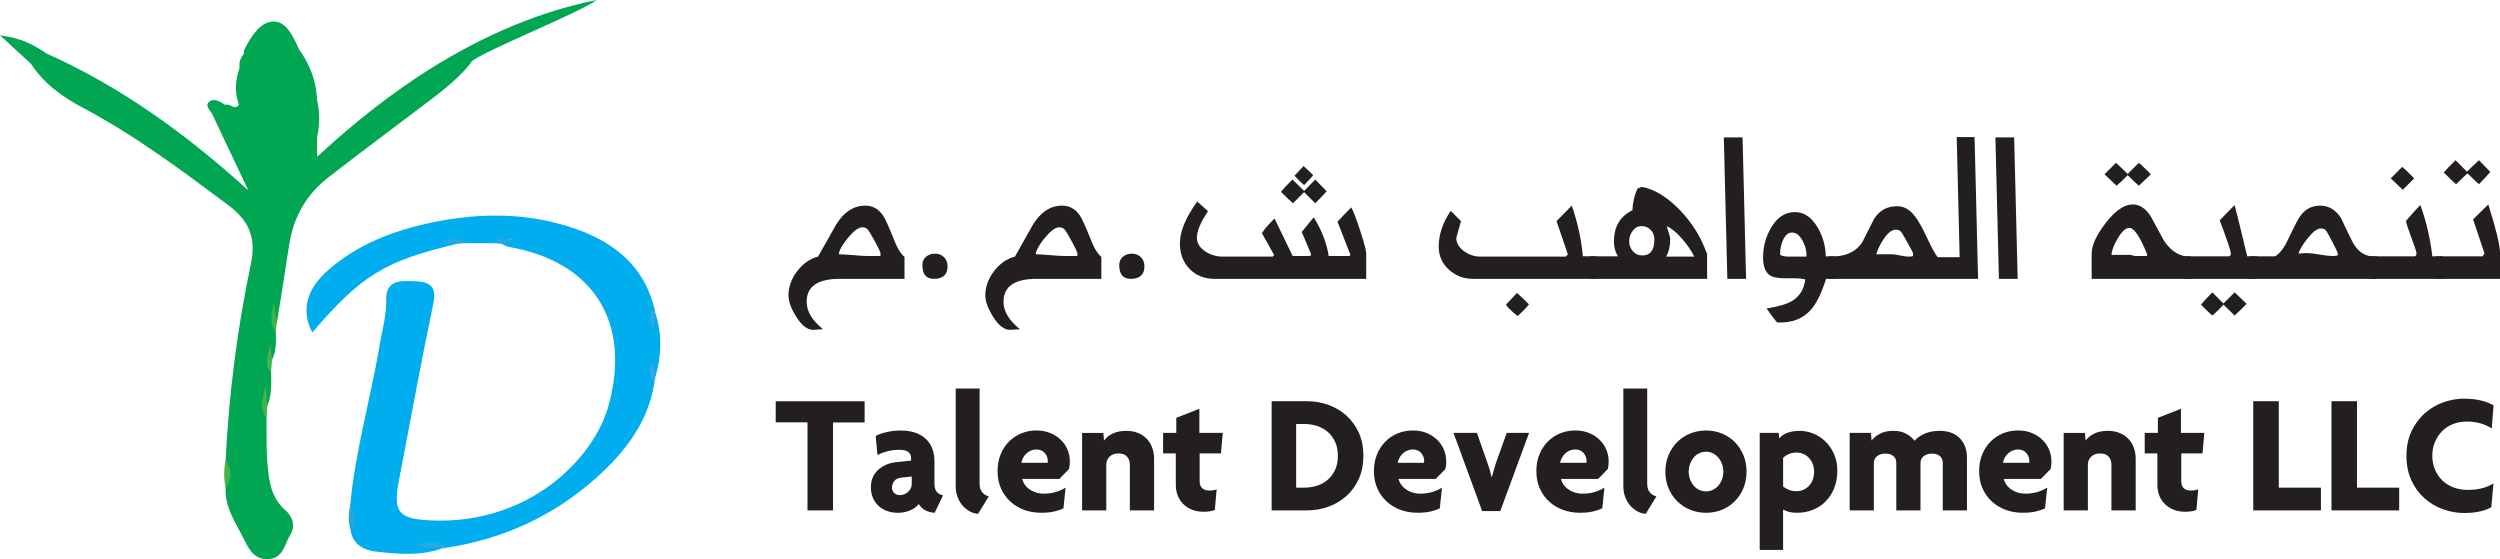<svg xmlns="http://www.w3.org/2000/svg" id="Layer_2" data-name="Layer 2" viewBox="0 0 1609.34 359.92"><defs><style>      .cls-1 {        fill: #00aeef;      }      .cls-1, .cls-2, .cls-3, .cls-4, .cls-5, .cls-6, .cls-7, .cls-8, .cls-9, .cls-10, .cls-11, .cls-12 {        fill-rule: evenodd;      }      .cls-1, .cls-2, .cls-3, .cls-4, .cls-5, .cls-6, .cls-7, .cls-8, .cls-9, .cls-10, .cls-11, .cls-12, .cls-13 {        stroke-width: 0px;      }      .cls-2 {        fill: #43b349;      }      .cls-3 {        fill: #36a5dd;      }      .cls-4 {        fill: #42b249;      }      .cls-5 {        fill: #38a7df;      }      .cls-6 {        fill: #2ca7df;      }      .cls-7 {        fill: #29a5de;      }      .cls-8 {        fill: #2da5de;      }      .cls-9 {        fill: #2ea4dd;      }      .cls-10 {        fill: #45b349;      }      .cls-11 {        fill: #44b349;      }      .cls-12 {        fill: #00a651;      }      .cls-13 {        fill: #231f20;      }    </style></defs><g id="Layer_1-2" data-name="Layer 1"><g><g><path class="cls-13" d="m536.25,271.95v56.61h-16.44v-56.71h-20.46v-13.56h57.24v13.67h-20.34Z"></path><path class="cls-13" d="m601.67,330.1c-4.82-.37-8.21-2.24-10.19-5.61-1.63,1.92-3.62,3.32-5.99,4.24-2.36.91-4.86,1.37-7.48,1.37-2.48,0-4.75-.37-6.84-1.09-2.09-.74-3.91-1.81-5.52-3.25-1.59-1.44-2.83-3.17-3.7-5.18-.89-2.01-1.32-4.31-1.32-6.9,0-4.62,1.53-8.34,4.59-11.16,3.08-2.84,6.99-4.5,11.72-5.02l9.55-.99v-1.76c0-1.54-.58-2.8-1.74-3.75-1.18-.94-3.1-1.43-5.79-1.43s-5.4.34-7.94,1c-2.54.67-4.59,1.47-6.16,2.42l-1.16-12.34c1.84-1.03,4.24-1.86,7.21-2.52,2.98-.68,5.95-1.01,8.91-1.01,6.72,0,12.03,1.72,15.9,5.18,3.89,3.45,5.83,8.42,5.83,14.87v14.32c0,2.19.5,3.9,1.49,5.11.99,1.21,2.33,1.97,4.03,2.26l-5.41,11.24Zm-14.74-23.34l-6.47.67c-2.27.21-3.87.97-4.82,2.26-.95,1.28-1.43,2.68-1.43,4.24,0,1.32.48,2.45,1.43,3.41.95.96,2.17,1.42,3.66,1.42,1.9,0,3.66-.7,5.25-2.09,1.59-1.4,2.38-3.15,2.38-5.28v-4.63Z"></path><path class="cls-13" d="m629.66,330.77c-1.63-.09-3.29-.54-5-1.39-1.69-.84-3.24-2.02-4.65-3.53-1.43-1.5-2.58-3.36-3.45-5.57-.89-2.2-1.34-4.74-1.34-7.59v-62.57h15.38v61.36c0,2.34.58,4.19,1.74,5.5,1.18,1.33,2.58,2.17,4.18,2.53l-6.88,11.26Z"></path><path class="cls-13" d="m688.71,296.95c0,1.69-.17,3.34-.52,4.95l-6.26,6.39h-23.96c.29,1.1.78,2.22,1.49,3.36.7,1.13,1.65,2.14,2.81,3.03,1.16.87,2.56,1.62,4.18,2.19,1.63.6,3.51.9,5.62.9,2.75,0,5.25-.34,7.48-1.01,2.23-.66,4.36-1.62,6.41-2.85l-1.38,13.32c-1.63.8-3.62,1.49-5.99,2.04-2.36.55-5.15.81-8.33.81-3.95,0-7.63-.62-11.02-1.86-3.39-1.26-6.37-3.05-8.91-5.41-2.54-2.35-4.55-5.16-5.99-8.43-1.45-3.25-2.17-6.95-2.17-11.07s.66-7.67,2.01-10.89c1.34-3.24,3.16-5.99,5.44-8.27,2.31-2.28,4.96-4.02,7.96-5.23,3-1.21,6.2-1.82,9.59-1.82s6.31.55,8.97,1.67c2.65,1.08,4.9,2.56,6.78,4.4,1.88,1.83,3.31,3.95,4.3,6.34.99,2.38,1.47,4.85,1.47,7.42Zm-14.2-.11c0-1.98-.66-3.73-1.96-5.23-1.32-1.51-3.1-2.26-5.37-2.26s-4.4.79-6.2,2.36c-1.8,1.58-2.98,3.65-3.54,6.23h16.97c.06-.21.1-.59.1-1.1Z"></path><path class="cls-13" d="m727.32,328.56v-29.73c0-1.83-.6-3.46-1.8-4.85-1.2-1.4-3.04-2.08-5.52-2.08s-4.32.69-5.71,2.08c-1.41,1.4-2.13,3.09-2.13,5.08v29.51h-15.58v-49.89h13.68l.43,4.95c1.39-1.91,3.29-3.43,5.66-4.57,2.38-1.13,5.29-1.71,8.76-1.71,2.62,0,5.02.42,7.21,1.27,2.19.84,4.07,2.03,5.62,3.58,1.55,1.53,2.77,3.43,3.66,5.67.87,2.24,1.32,4.72,1.32,7.44v33.25h-15.57Z"></path><path class="cls-13" d="m785.96,291.89h-13.7v18.05c0,1.91.56,3.36,1.65,4.36,1.1.98,2.54,1.48,4.3,1.48,2.05,0,3.72-.25,4.98-.77l-1.16,13.22c-1.68.79-4.12,1.2-7.32,1.2-2.67,0-5.09-.42-7.26-1.27-2.15-.84-4.01-2.03-5.6-3.57-1.61-1.54-2.83-3.36-3.66-5.45-.85-2.09-1.28-4.4-1.28-6.89v-20.36h-8.17v-13.22h8.48v-9.7l14.86-5.84v15.54h15.05l-1.16,13.22Z"></path><path class="cls-13" d="m877.67,293.42c0,5.52-.97,10.42-2.91,14.76-1.96,4.32-4.59,8-7.9,11.01-3.33,3-7.19,5.33-11.57,6.94-4.38,1.61-9.01,2.42-13.89,2.42h-22.8v-70.28h22.8c4.88,0,9.51.81,13.89,2.43,4.38,1.62,8.23,3.92,11.57,6.94,3.31,3.02,5.95,6.68,7.9,11.02,1.94,4.33,2.91,9.26,2.91,14.75Zm-16.43,0c0-3.36-.58-6.34-1.75-8.92-1.18-2.57-2.75-4.72-4.73-6.44-1.98-1.72-4.28-3-6.9-3.86-2.62-.84-5.4-1.26-8.37-1.26h-5.1v40.97h5.1c2.96,0,5.75-.43,8.37-1.28,2.62-.83,4.92-2.13,6.9-3.87,1.98-1.71,3.54-3.84,4.73-6.38,1.16-2.53,1.75-5.51,1.75-8.97Z"></path><path class="cls-13" d="m931,296.95c0,1.69-.17,3.34-.52,4.95l-6.26,6.39h-23.96c.29,1.1.77,2.22,1.47,3.36.72,1.13,1.65,2.14,2.83,3.03,1.16.87,2.56,1.62,4.18,2.19,1.63.6,3.49.9,5.62.9,2.75,0,5.25-.34,7.48-1.01,2.23-.66,4.36-1.62,6.41-2.85l-1.38,13.32c-1.63.8-3.62,1.49-5.99,2.04-2.38.55-5.15.81-8.33.81-3.97,0-7.63-.62-11.02-1.86-3.41-1.26-6.37-3.05-8.91-5.41-2.54-2.35-4.55-5.16-5.99-8.43-1.45-3.25-2.19-6.95-2.19-11.07s.68-7.67,2.01-10.89c1.36-3.24,3.16-5.99,5.46-8.27,2.31-2.28,4.96-4.02,7.96-5.23,3-1.21,6.2-1.82,9.59-1.82s6.32.55,8.97,1.67c2.63,1.08,4.9,2.56,6.78,4.4,1.86,1.83,3.31,3.95,4.3,6.34.99,2.38,1.47,4.85,1.47,7.42Zm-14.2-.11c0-1.98-.66-3.73-1.96-5.23-1.32-1.51-3.1-2.26-5.37-2.26s-4.4.79-6.2,2.36c-1.8,1.58-2.98,3.65-3.56,6.23h16.97c.08-.21.12-.59.12-1.1Z"></path><path class="cls-13" d="m965.8,329h-11.68l-18.44-50.33h15.05l6.68,18.96c.5,1.39.99,2.89,1.49,4.5.48,1.62.91,3.27,1.28,4.95h.19c.43-1.68.89-3.33,1.39-4.95.48-1.61.95-3.11,1.37-4.5l6.78-18.96h14.41l-18.54,50.33Z"></path><path class="cls-13" d="m1035.56,296.95c0,1.69-.17,3.34-.52,4.95l-6.26,6.39h-23.96c.27,1.1.77,2.22,1.47,3.36.72,1.13,1.65,2.14,2.81,3.03,1.18.87,2.58,1.62,4.2,2.19,1.63.6,3.49.9,5.62.9,2.75,0,5.25-.34,7.48-1.01,2.23-.66,4.36-1.62,6.41-2.85l-1.37,13.32c-1.63.8-3.64,1.49-6.01,2.04-2.36.55-5.13.81-8.31.81-3.97,0-7.65-.62-11.04-1.86-3.39-1.26-6.35-3.05-8.89-5.41-2.56-2.35-4.55-5.16-6.01-8.43-1.43-3.25-2.17-6.95-2.17-11.07s.68-7.67,2.01-10.89c1.34-3.24,3.16-5.99,5.46-8.27,2.29-2.28,4.94-4.02,7.94-5.23,3.02-1.21,6.22-1.82,9.61-1.82s6.31.55,8.95,1.67c2.65,1.08,4.92,2.56,6.8,4.4,1.86,1.83,3.29,3.95,4.28,6.34,1.01,2.38,1.49,4.85,1.49,7.42Zm-14.22-.11c0-1.98-.64-3.73-1.96-5.23-1.3-1.51-3.08-2.26-5.35-2.26s-4.4.79-6.2,2.36c-1.8,1.58-3,3.65-3.56,6.23h16.97c.08-.21.1-.59.1-1.1Z"></path><path class="cls-13" d="m1059.43,330.77c-1.63-.09-3.29-.54-5-1.39-1.68-.84-3.23-2.02-4.67-3.53-1.41-1.5-2.56-3.36-3.43-5.57-.89-2.2-1.34-4.74-1.34-7.59v-62.57h15.38v61.36c0,2.34.58,4.19,1.74,5.5,1.16,1.33,2.56,2.17,4.19,2.53l-6.88,11.26Z"></path><path class="cls-13" d="m1124.31,303.66c0,3.9-.68,7.46-2.05,10.7-1.38,3.23-3.24,6.01-5.58,8.36-2.33,2.35-5.09,4.17-8.27,5.45-3.18,1.29-6.57,1.93-10.17,1.93s-6.99-.64-10.19-1.93c-3.18-1.28-5.95-3.1-8.31-5.45-2.38-2.34-4.24-5.13-5.62-8.36-1.38-3.24-2.07-6.79-2.07-10.7s.7-7.47,2.07-10.72c1.37-3.27,3.23-6.07,5.62-8.44,2.36-2.35,5.13-4.17,8.31-5.45,3.2-1.29,6.59-1.93,10.19-1.93s6.99.64,10.17,1.93c3.18,1.29,5.95,3.1,8.27,5.45,2.34,2.36,4.2,5.16,5.58,8.44,1.38,3.26,2.05,6.83,2.05,10.72Zm-14.94,0c0-1.83-.31-3.54-.91-5.11-.6-1.58-1.41-2.94-2.44-4.12-1.03-1.19-2.21-2.08-3.55-2.71-1.36-.62-2.77-.94-4.24-.94s-2.93.32-4.3.94c-1.38.63-2.56,1.52-3.55,2.71-.99,1.17-1.78,2.54-2.38,4.12-.6,1.58-.91,3.28-.91,5.11s.31,3.52.91,5.08c.6,1.53,1.39,2.88,2.38,4.02.99,1.13,2.17,2.02,3.55,2.63,1.37.63,2.81.94,4.3.94s2.89-.31,4.24-.94c1.34-.62,2.52-1.5,3.55-2.63,1.03-1.14,1.84-2.49,2.44-4.02.6-1.56.91-3.24.91-5.08Z"></path><path class="cls-13" d="m1182.74,303c0,4.12-.64,7.83-1.96,11.13s-3.12,6.15-5.46,8.54c-2.33,2.38-5.08,4.21-8.22,5.49-3.14,1.29-6.57,1.93-10.23,1.93-2.05,0-3.82-.19-5.31-.6-1.49-.41-2.71-.9-3.72-1.48v26h-15.05v-75.34h12.21l.43,3.63c1.2-1.69,2.96-2.95,5.29-3.75,2.34-.8,4.96-1.21,7.85-1.21s5.7.57,8.6,1.71c2.89,1.14,5.48,2.82,7.79,5.02,2.29,2.2,4.17,4.9,5.62,8.1,1.45,3.2,2.17,6.81,2.17,10.84Zm-14.94.76c0-1.83-.29-3.51-.85-5-.56-1.51-1.36-2.81-2.38-3.91-1.03-1.1-2.23-1.98-3.6-2.59-1.39-.61-2.85-.93-4.42-.93-1.84,0-3.47.32-4.92.93-1.45.62-2.71,1.45-3.78,2.48v18.38c1.01.89,2.23,1.61,3.72,2.21,1.49.58,3.14.87,4.98.87,1.57,0,3.02-.3,4.42-.94,1.38-.61,2.58-1.48,3.6-2.58,1.03-1.1,1.82-2.4,2.38-3.92.56-1.49.85-3.17.85-5.01Z"></path><path class="cls-13" d="m1250.61,328.56v-30.72c0-1.77-.62-3.18-1.84-4.24-1.26-1.07-2.92-1.6-5.06-1.6s-3.97.55-5.35,1.65c-1.37,1.1-2.07,2.57-2.07,4.41v30.5h-15.58v-30.72c0-1.77-.62-3.18-1.86-4.24-1.24-1.07-2.98-1.6-5.25-1.6-2.13,0-3.88.55-5.25,1.65-1.38,1.1-2.07,2.57-2.07,4.41v30.5h-15.58v-49.89h13.68l.43,4.95c1.2-1.69,2.98-3.15,5.35-4.41,2.36-1.24,5.25-1.87,8.64-1.87s6.01.63,8.27,1.87c2.27,1.26,4.07,2.76,5.41,4.51,1.41-1.75,3.57-3.25,6.43-4.51,2.85-1.24,6.04-1.87,9.59-1.87,5.66,0,10.02,1.6,13.1,4.79,3.06,3.2,4.61,7.33,4.61,12.41v34.02h-15.59Z"></path><path class="cls-13" d="m1320.6,296.95c0,1.69-.17,3.34-.52,4.95l-6.26,6.39h-23.96c.27,1.1.78,2.22,1.47,3.36.72,1.13,1.65,2.14,2.81,3.03,1.18.87,2.58,1.62,4.18,2.19,1.63.6,3.51.9,5.64.9,2.75,0,5.23-.34,7.48-1.01,2.21-.66,4.36-1.62,6.41-2.85l-1.4,13.32c-1.61.8-3.62,1.49-5.99,2.04-2.36.55-5.13.81-8.33.81-3.95,0-7.63-.62-11.02-1.86-3.39-1.26-6.36-3.05-8.91-5.41-2.54-2.35-4.53-5.16-5.99-8.43-1.45-3.25-2.17-6.95-2.17-11.07s.68-7.67,2.01-10.89c1.34-3.24,3.16-5.99,5.46-8.27,2.29-2.28,4.94-4.02,7.94-5.23,3-1.21,6.22-1.82,9.61-1.82s6.3.55,8.95,1.67c2.65,1.08,4.92,2.56,6.78,4.4,1.88,1.83,3.31,3.95,4.3,6.34.99,2.38,1.49,4.85,1.49,7.42Zm-14.22-.11c0-1.98-.64-3.73-1.96-5.23-1.3-1.51-3.08-2.26-5.35-2.26s-4.4.79-6.2,2.36c-1.82,1.58-3,3.65-3.56,6.23h16.97c.06-.21.1-.59.1-1.1Z"></path><path class="cls-13" d="m1359.2,328.56v-29.73c0-1.83-.6-3.46-1.8-4.85-1.2-1.4-3.04-2.08-5.52-2.08s-4.3.69-5.71,2.08c-1.42,1.4-2.13,3.09-2.13,5.08v29.51h-15.58v-49.89h13.68l.43,4.95c1.41-1.91,3.29-3.43,5.68-4.57,2.36-1.13,5.27-1.71,8.74-1.71,2.62,0,5.02.42,7.21,1.27,2.19.84,4.07,2.03,5.62,3.58,1.57,1.53,2.79,3.43,3.66,5.67.89,2.24,1.34,4.72,1.34,7.44v33.25h-15.59Z"></path><path class="cls-13" d="m1417.84,291.89h-13.68v18.05c0,1.91.54,3.36,1.65,4.36,1.08.98,2.52,1.48,4.28,1.48,2.05,0,3.72-.25,4.98-.77l-1.16,13.22c-1.69.79-4.13,1.2-7.3,1.2-2.69,0-5.11-.42-7.26-1.27-2.17-.84-4.03-2.03-5.62-3.57-1.61-1.54-2.81-3.36-3.66-5.45-.85-2.09-1.28-4.4-1.28-6.89v-20.36h-8.16v-13.22h8.47v-9.7l14.86-5.84v15.54h15.05l-1.16,13.22Z"></path><path class="cls-13" d="m1450.5,328.56v-70.28h16.43v55.64h27.14v14.64h-43.57Z"></path><path class="cls-13" d="m1500.85,328.56v-70.28h16.45v55.64h27.14v14.64h-43.59Z"></path><path class="cls-13" d="m1604.04,275.8c-1.76-1.17-3.97-2.2-6.62-3.09-2.66-.87-5.81-1.33-9.49-1.33-3.1,0-6.01.52-8.7,1.56-2.67,1.03-5.02,2.52-6.99,4.46-1.98,1.95-3.54,4.28-4.71,6.98-1.18,2.73-1.76,5.74-1.76,9.04s.58,6.3,1.76,8.97c1.16,2.68,2.75,5,4.77,6.95,2.01,1.95,4.42,3.43,7.21,4.46,2.79,1.04,5.79,1.55,8.97,1.55,3.66,0,6.9-.39,9.69-1.15,2.81-.78,5.12-1.79,6.96-3.03l-1.38,15.3c-1.92,1.17-4.32,2.09-7.21,2.75-2.91.66-6.41,1.01-10.5,1.01-4.46,0-8.89-.79-13.31-2.37-4.42-1.59-8.39-3.91-11.88-6.99-3.51-3.08-6.34-6.93-8.49-11.52-2.15-4.58-3.24-9.89-3.24-15.92s1.09-11.32,3.29-15.92c2.19-4.58,5.04-8.42,8.52-11.51,3.51-3.09,7.44-5.42,11.84-6.99,4.38-1.58,8.79-2.37,13.25-2.37s7.98.41,11.24,1.21c3.25.81,5.91,1.85,7.94,3.08l-1.16,14.88Z"></path></g><g><path class="cls-13" d="m582.26,179.51h-41.69c-14.2,0-21.3,4.9-21.3,14.71,0,6.16,3.52,12.07,10.57,17.73-.76,0-1.84.07-3.21.19-1.38.12-2.46.19-3.2.19-3.66,0-7.21-2.71-10.66-8.12-3.47-5.41-5.19-10.12-5.19-14.14,0-5.41,1.85-10.57,5.56-15.47,3.71-4.9,8.2-8.04,13.49-9.43,3.89-6.91,7.79-13.82,11.7-20.74,5.02-8.05,11.24-12.07,18.66-12.07,4.92,0,8.81,2.26,11.7,6.79,1.26,1.88,3.39,6.61,6.41,14.14,2.27,6.03,4.65,10.05,7.17,12.07v14.14Zm-15.46-14.7v-1.7c0-.76-1.16-3.26-3.49-7.54-2.34-4.28-3.91-6.89-4.73-7.83-.81-.95-1.98-1.41-3.49-1.41-2.38,0-5.44,2.23-9.14,6.69-3.72,4.47-5.7,8.01-5.95,10.65,1.26,0,4.4.18,9.43.57,3.89.37,6.97.56,9.24.56h8.12Z"></path><path class="cls-13" d="m609.98,171.41c0,5.4-2.94,8.1-8.85,8.1-4.9,0-7.36-2.94-7.36-8.85,0-2.27.77-4.06,2.36-5.39,1.57-1.32,3.49-1.98,5.75-1.98,2.38,0,4.32.76,5.83,2.27,1.51,1.51,2.27,3.46,2.27,5.85Z"></path><path class="cls-13" d="m708.99,179.51h-41.67c-14.22,0-21.31,4.9-21.31,14.71,0,6.16,3.51,12.07,10.56,17.73-.76,0-1.82.07-3.2.19-1.39.12-2.46.19-3.22.19-3.64,0-7.21-2.71-10.66-8.12-3.47-5.41-5.19-10.12-5.19-14.14,0-5.41,1.86-10.57,5.56-15.47,3.72-4.9,8.21-8.04,13.5-9.43,3.89-6.91,7.79-13.82,11.68-20.74,5.04-8.05,11.25-12.07,18.67-12.07,4.9,0,8.8,2.26,11.7,6.79,1.24,1.88,3.39,6.61,6.41,14.14,2.25,6.03,4.65,10.05,7.15,12.07v14.14Zm-15.46-14.7v-1.7c0-.76-1.16-3.26-3.49-7.54-2.32-4.28-3.89-6.89-4.71-7.83-.83-.95-2-1.41-3.49-1.41-2.4,0-5.44,2.23-9.16,6.69-3.7,4.47-5.68,8.01-5.93,10.65,1.26,0,4.4.18,9.44.57,3.89.37,6.97.56,9.24.56h8.1Z"></path><path class="cls-13" d="m736.71,171.41c0,5.4-2.95,8.1-8.85,8.1-4.9,0-7.36-2.94-7.36-8.85,0-2.27.77-4.06,2.36-5.39,1.57-1.32,3.49-1.98,5.75-1.98,2.38,0,4.32.76,5.83,2.27,1.51,1.51,2.27,3.46,2.27,5.85Z"></path><path class="cls-13" d="m820.46,179.51h-38.47c-6.67,0-12.07-2.13-16.21-6.41-4.16-4.26-6.24-9.75-6.24-16.41,0-7.66,3.72-16.65,11.14-26.97l6.97,6.23c-4.79,7.16-7.17,12.82-7.17,16.97,0,3.65,1.88,6.67,5.66,9.06,3.27,2.13,6.86,3.2,10.75,3.2h33.57v14.34Z"></path><path class="cls-13" d="m879.49,179.51h-59.98v-14.7l.75-.56-7.92-14.15c1.51-2.51,4.22-5.66,8.12-9.43l11.7,24.14h11.31l.56-1.13-6.04-14.34c3.41-4.27,5.99-7.41,7.73-9.42,5.17,8.43,8.37,16.72,9.63,24.89h13.39l.56-.76-8.29-21.31c1.88-2.14,4.84-5.22,8.87-9.24,1.24,2.13,3.16,7.17,5.75,15.09,2.56,7.91,3.85,12.76,3.85,14.51v16.41Zm-25.46-56.39c-1.26,1.5-3.72,4.08-7.36,7.73l-7.17-7.17-7.17,7.17c-1.12-.88-3.7-3.32-7.73-7.35,1.26-1.64,3.7-4.28,7.36-7.92,1.01.88,3.51,3.33,7.54,7.36l7.17-7.36,7.36,7.55Zm-8.68-10.37c-.64.88-2.58,3.02-5.85,6.41-.87-.63-2.94-2.63-6.22-6.03l5.85-6.23c1.37,1.13,3.45,3.08,6.22,5.85Z"></path><path class="cls-13" d="m1027.64,179.51h-79.41c-6.03,0-11.22-1.98-15.56-5.94-4.34-3.96-6.51-8.89-6.51-14.81,0-7.79,2.58-15.46,7.73-23l6.61,6.6-3.02,10.74c0,3.4,1.76,6.35,5.29,8.87,3.14,2.13,6.47,3.2,10,3.2h55.06l1.51-1.32-7.34-21.49,9.8-10c3.78,10.82,6.16,21.69,7.17,32.63h8.68v14.51Zm-43.38,16.41c-2.01,2.52-4.48,5.03-7.36,7.55-4.9-4.03-7.36-6.54-7.36-7.55,0,.13,2.33-2.32,6.97-7.35,1.65,1.38,4.22,3.84,7.75,7.35Z"></path><path class="cls-13" d="m1098.93,179.51h-75.07v-14.51h17.73c-1.76-2.65-2.64-5.79-2.64-9.43,0-9.69,3.95-16.41,11.88-20.19.25-5.15,1.32-9.8,3.22-13.95l2.83-1.14c7.92,1.4,16.02,6.3,24.33,14.72,7.29,7.67,12.63,15.77,16.02,24.32,1.14,2.65,1.7,4.02,1.7,4.16v16.02Zm-33.96-25.26c0-2.52-.77-4.59-2.34-6.23-1.57-1.64-3.56-2.45-5.95-2.45s-4.15,1.01-5.66,3.02c-1.51,2-2.27,4.2-2.27,6.6,0,2.51.79,4.68,2.36,6.5,1.57,1.83,3.6,2.74,6.12,2.74,5.15,0,7.73-3.4,7.73-10.18Zm25.65,10.93c-1.63-3.51-4.2-7.32-7.73-11.4-3.51-4.09-6.86-6.82-10-8.2,1.51,4.4,2.27,7.17,2.27,8.29,0,4.66-.87,8.43-2.63,11.31h18.09Z"></path><path class="cls-13" d="m1124.02,179.51h-12.07l-2.27-91.08h12.07l2.27,91.08Z"></path><path class="cls-13" d="m1181.35,179.51h-5.85c-3.02,9.56-6.41,16.35-10.19,20.37-5.02,5.41-11.93,7.98-20.73,7.73l-.76-.18c-1.65-1.89-3.84-4.83-6.61-8.86,7.29-1.13,12.69-2.7,16.22-4.72,5.04-3.02,7.92-7.67,8.68-13.95-1.88-.5-4.34-.76-7.36-.76h-5.83c-4.67,0-7.92-.7-9.82-2.07-2.77-2.01-4.15-5.79-4.15-11.32,0-6.91,1.71-13.26,5.1-19.05,3.89-6.78,9.05-10.18,15.46-10.18,5.91,0,10.81,3.4,14.72,10.18,3.26,5.66,4.96,11.76,5.08,18.31h6.04v14.51Zm-18.48-14.34v-1.32c0-2.89-.81-5.84-2.46-8.85-1.88-3.53-4.14-5.29-6.78-5.29s-4.53,1.76-6.05,5.29c-1.12,2.76-1.68,5.59-1.68,8.49v.56c1.51.76,3.08,1.12,4.71,1.12h12.26Z"></path><path class="cls-13" d="m1273.37,179.51h-96.17v-14.51h4.34c7.65-.39,13.39-3.33,17.17-8.87,2.63-5.15,5.21-10.25,7.73-15.28,3.39-5.41,8.35-8.11,14.9-8.11,4.26,0,8.04,2.13,11.31,6.41,2.13,2.64,4.71,7.2,7.73,13.68,3.02,6.47,5.35,10.71,6.97,12.73h14.14l-1.88-77.33h11.49l2.27,91.28Zm-41.87-14.7v-1.7c0-.37-1.12-2.58-3.39-6.6-2.01-3.64-3.39-6-4.14-7.07-.76-1.07-1.96-1.6-3.58-1.6-2.52,0-5.15,2.07-7.92,6.22-2.01,3.02-3.58,6.22-4.71,9.62h10c1.12,0,2.92.25,5.37.76,2.46.5,4.3.75,5.56.75s2.21-.12,2.83-.37Z"></path><path class="cls-13" d="m1298.85,179.51h-12.07l-2.27-91.08h12.07l2.27,91.08Z"></path><path class="cls-13" d="m1410.21,165v14.51h-63.74v-16.02c0-5.54,3.04-12.22,9.15-20.09,6.08-7.86,11.84-11.79,17.24-11.79,4.53,0,8.43,2.58,11.7,7.74,2.77,5.15,5.54,10.25,8.29,15.27,3.78,5.91,8.43,9.38,13.97,10.38h3.39Zm-25.65-52.81c-1.63,1.63-4.2,4.09-7.73,7.35-1.51-1.26-3.89-3.52-7.17-6.79-2.89,3.02-5.29,5.28-7.17,6.79-1.51-1.39-4.09-3.84-7.73-7.35l7.36-7.36c1.49,1.26,4.01,3.65,7.54,7.17l7.17-7.17c1.12.76,3.7,3.21,7.73,7.36Zm-2.27,51.67c-4.65-11.43-8.49-17.17-11.51-17.17-2.38,0-4.9,2.27-7.54,6.8-2.63,4.52-3.95,8.04-3.95,10.56h11.88c.37,0,.95.13,1.69.38.75.25,1.34.38,1.7.38h7.36l.37-.95Z"></path><path class="cls-13" d="m1453,165v14.51h-47.52v-14.51h29.24c.89-.14,1.34-.7,1.34-1.7,0-1.76-2.4-8.93-7.17-21.5l9.61-9.8c.39,1.12,3.08,12.13,8.12,33.01h6.39Zm-6.78,30.55c-2.64,2.76-5.21,5.28-7.73,7.55-.37-.39-2.77-2.71-7.17-6.98-2.89,3.14-5.27,5.47-7.17,6.98-1.63-1.39-4.09-3.72-7.34-6.98.87-1.13,3.31-3.78,7.34-7.92l7.17,7.17,7.17-7.17c1.51,1.39,4.09,3.84,7.73,7.36Z"></path><path class="cls-13" d="m1530.15,165v14.51h-82.22v-14.51h16.58c3.14-1.76,6.04-5.6,8.68-11.51,3.78-7.92,6.22-12.64,7.36-14.14,3.25-4.66,7.59-6.98,13-6.98s10,2.64,13.41,7.91c2.38,5.16,4.82,10.25,7.34,15.29,3.02,5.66,7.05,8.8,12.07,9.43h3.78Zm-25.26-.57v-1.33c0-.49-1.14-2.92-3.41-7.26-2.25-4.34-3.7-6.89-4.34-7.64-.62-.76-1.69-1.12-3.2-1.12-2.27,0-5.1,2.13-8.49,6.41-3.02,3.77-4.98,7.03-5.85,9.8,2.13-.25,3.89-.38,5.29-.38,1.74,0,4.51.32,8.29.94,3.78.64,6.53.95,8.29.95,1.4,0,2.52-.13,3.41-.38Z"></path><path class="cls-13" d="m1572.59,165v14.51h-47.16v-14.51h29.24c.62-.39.93-1.01.93-1.9s-1.1-4.24-3.29-10.08c-2.21-5.84-3.37-9.46-3.49-10.84,3.89-4.53,6.97-7.92,9.24-10.19,3.78,10.31,6.36,21.31,7.73,33.01h6.8Zm-18.5-50.18l-7.34,7.36c-1.51-1.39-4.09-3.84-7.73-7.36l7.34-7.36c1.14.76,3.72,3.22,7.73,7.36Z"></path><path class="cls-13" d="m1609.34,179.51h-41.11v-14.51h29.8c.5-.5.95-1.14,1.32-1.9l-7.34-21.87,9.8-9.62c5.04,15.97,7.54,26.34,7.54,31.12v16.78Zm-6.22-68.83c-1.38,1.63-3.84,4.27-7.34,7.92-.5-.39-2.96-2.71-7.36-6.98-.39.25-2.83,2.59-7.36,6.98-1.12-.88-3.78-3.4-7.92-7.56,1.39-1.63,3.89-4.26,7.55-7.91l7.34,7.35c1.01-.87,3.58-3.33,7.75-7.35l7.34,7.55Z"></path></g></g><g><path class="cls-12" d="m29.82,34.38c47.68,21.37,89.44,51.35,130.04,88.18-8.36-17.66-15.85-33.47-23.34-49.29.9-4.76,5.45-4.15,8.49-5.75,2.94-1.31,5.92,3.82,8.83-.09-.08-7.91,1.67-15.81.4-23.74-.59-3.45.56-6.37,2.7-8.98,11.25-8.23,23.59-3.25,35.54-2.92,7.1,9.76,11.18,20.6,11.65,32.72-1.94,7.88-1.97,15.76.02,23.64v12.78C232.06,75.38,297.44,17.41,384.11,0c-11.21,8.51-83.05,36.91-81.17,40.77-8.63,10.65-19.49,18.77-30.31,26.95-20.54,15.52-41.21,30.86-61.5,46.68-14.23,11.09-22.45,25.93-25.1,43.91-2.44,16.59-5.21,33.13-7.83,49.69-2.84-2.35-2.08-5.26-1.82-5.95.47,2.18-1.38,6.65,1.15,10.93.22,6.36.45,12.71-2.38,18.68-3.12-2.8-1.41-5.71-1.41-7.73-.96,4.63-1.19,10.17.73,15.78.31,7.3.46,14.58-2.35,21.55-2.57-3.8-2.57-7.56-1.58-9.31-.17,4.45-1.43,10.91,1.03,17.5.16,9.86-.24,19.76.63,29.55.98,10.74,2.29,21.53,11.51,29.42,4.9,4.19,6.56,10.54,3.06,16.08-3.65,5.77-4.3,14.81-13.89,15.38-9.26.55-12.62-6.25-15.94-12.95-5.21-10.5-12.36-20.33-11.67-32.92,2.04-5.91,2.08-11.83-.02-17.74,2.12-42.48,7.44-84.63,16.23-126.15,3.66-17.28-1.3-28.18-14.59-38.1-30.09-22.44-60.09-44.93-93.41-62.58-13.15-6.96-25.2-15.53-33.53-28.35-.27-7.46,3.84-8.49,9.87-6.71Z"></path><path class="cls-1" d="m225.35,326.01c3.28-35.48,13.3-69.73,19.22-104.72,1.57-9.23,4.23-18.52,4.02-27.74-.32-13.37,9-12.73,16.8-12.56,7.81.17,16.4.84,13.66,13.96-7.98,38.16-15,76.51-22.33,114.79-3.85,20.14.02,24.35,20.75,25.28,62.13,2.8,105.13-38.95,114.65-75.21,13.87-52.87-10.19-91.22-64.11-100.77-1.88-.34-3.62-1.38-5.43-2.1.96-1.9,3.13-1.36,7.9-3.47-6.47,2.34-10.21.32-13.02,3.09-5.96,0-11.94-.01-17.92-.02-2.82-2.74-6.55-.74-9.85-1.92,1.5,1.19,3.83.32,4.73,2.32-47.23,10.99-62.17,20.78-93.41,57.11-7.28-14.21-3.93-27.93,10.7-40.57,18.8-16.24,41.16-24.88,65.23-30.02,32.07-6.84,63.9-6.84,94.92,4.36,24.25,8.74,42.73,24.03,49.33,50.48-.52,1.92-.18-.72-.81,1.14-.73,2.21-.09,4.5-.75,6.68.98-1.71-.12-4.19,2.01-5.49,4.66,14.25,4.38,28.48.06,42.74-2.18-1.29-1.08-3.79-2.05-5.53.76,2.55-.54,5.57,1.68,7.82-3.78,25.89-18.94,45.31-37.45,61.88-27.38,24.51-59.78,39.42-96.29,45.01-4.82-3.06-10.39-.1-15.42-1.64,4.21,1.15,9.04-1.15,12.91,1.96-14.2,5.19-28.91,3.82-43.32,2.19-7.68-.87-15.04-4.82-16.16-14.39,1.8-4.91,2.19-9.81-.24-14.65Z"></path><path class="cls-12" d="m192.49,31.79c-11.39,6.6-23.84.16-35.54,2.92.12-.97-.03-2.07.38-2.88,4.13-8.12,9.99-17.5,18.23-17.97,8.84-.51,13.23,9.9,16.93,17.93Z"></path><path class="cls-12" d="m29.82,34.38c-4.52.43-8.1,2.25-9.87,6.71-5.76-5.3-11.51-10.59-19.95-18.36,13.68,1.71,21.93,6.22,29.82,11.65Z"></path><path class="cls-12" d="m154.24,43.69c4,7.98,4.49,15.9-.4,23.74-2.9-7.97-2.43-15.87.4-23.74Z"></path><path class="cls-12" d="m204.16,88.15c-4.23-7.87-4.21-15.76-.02-23.64,1.75,7.88,1.75,15.75.02,23.64Z"></path><path class="cls-2" d="m171.56,269.45c-4.91-6.64-2.26-13.78-.54-20.88.36,4.23.73,8.46,1.09,12.69-.18,2.72-.36,5.45-.55,8.19Z"></path><path class="cls-12" d="m145.01,67.52c-2.83,1.92-5.66,3.83-8.49,5.75-1.54-2.35-4.5-5.4-2.11-7.54,3.37-3.01,7.26-.24,10.6,1.79Z"></path><path class="cls-6" d="m285.07,352.86c-4.97-.93-10.32,1.25-17.56-2.8,8.47.13,14.57-2.5,20.07,2.48l-1.21.43-1.3-.11Z"></path><path class="cls-11" d="m174.46,239.71c-5.08-5.64-1.71-11.87-.39-18,.36,3.32.71,6.63,1.07,9.95-.23,2.69-.46,5.37-.68,8.05Z"></path><path class="cls-4" d="m177.52,212.99c-4.31-4.33-2.83-9.37-1.38-18.9,1.1,7.5,1.58,10.72,2.05,13.92-.23,1.66-.44,3.32-.67,4.98Z"></path><path class="cls-10" d="m145.24,296.28c4.19,5.91,4.19,11.82.02,17.74-1.27-5.91-1.22-11.82-.02-17.74Z"></path><path class="cls-5" d="m421.32,245.65c-3.86-3.23-3.21-7.26-2.09-11.61,3.85,2.5,1.48,6.34,2.46,9.3.22.83.1,1.6-.37,2.3Z"></path><path class="cls-3" d="m421.63,200.62c-.29,3.2-.57,6.41-1.04,11.71-2.86-6.44-3.09-10.45.59-14.05.5.71.65,1.49.45,2.34Z"></path><path class="cls-7" d="m225.35,326.01c4.33,4.82,4.19,9.7.24,14.65-1.49-4.86-1.38-9.75-.24-14.65Z"></path><path class="cls-9" d="m317.45,156.55c3.22-4.04,7.34-3.23,14.06-1.72-4.46,1.06-6.7,1.57-8.93,2.11-1.72-.14-3.43-.25-5.13-.39Z"></path><path class="cls-8" d="m294.41,156.93c-2.27-.29-4.53-.58-10.53-1.36,8.02-2.25,12.11-3.39,15.66.95-1.71.13-3.42.26-5.12.4Z"></path></g></g></svg>